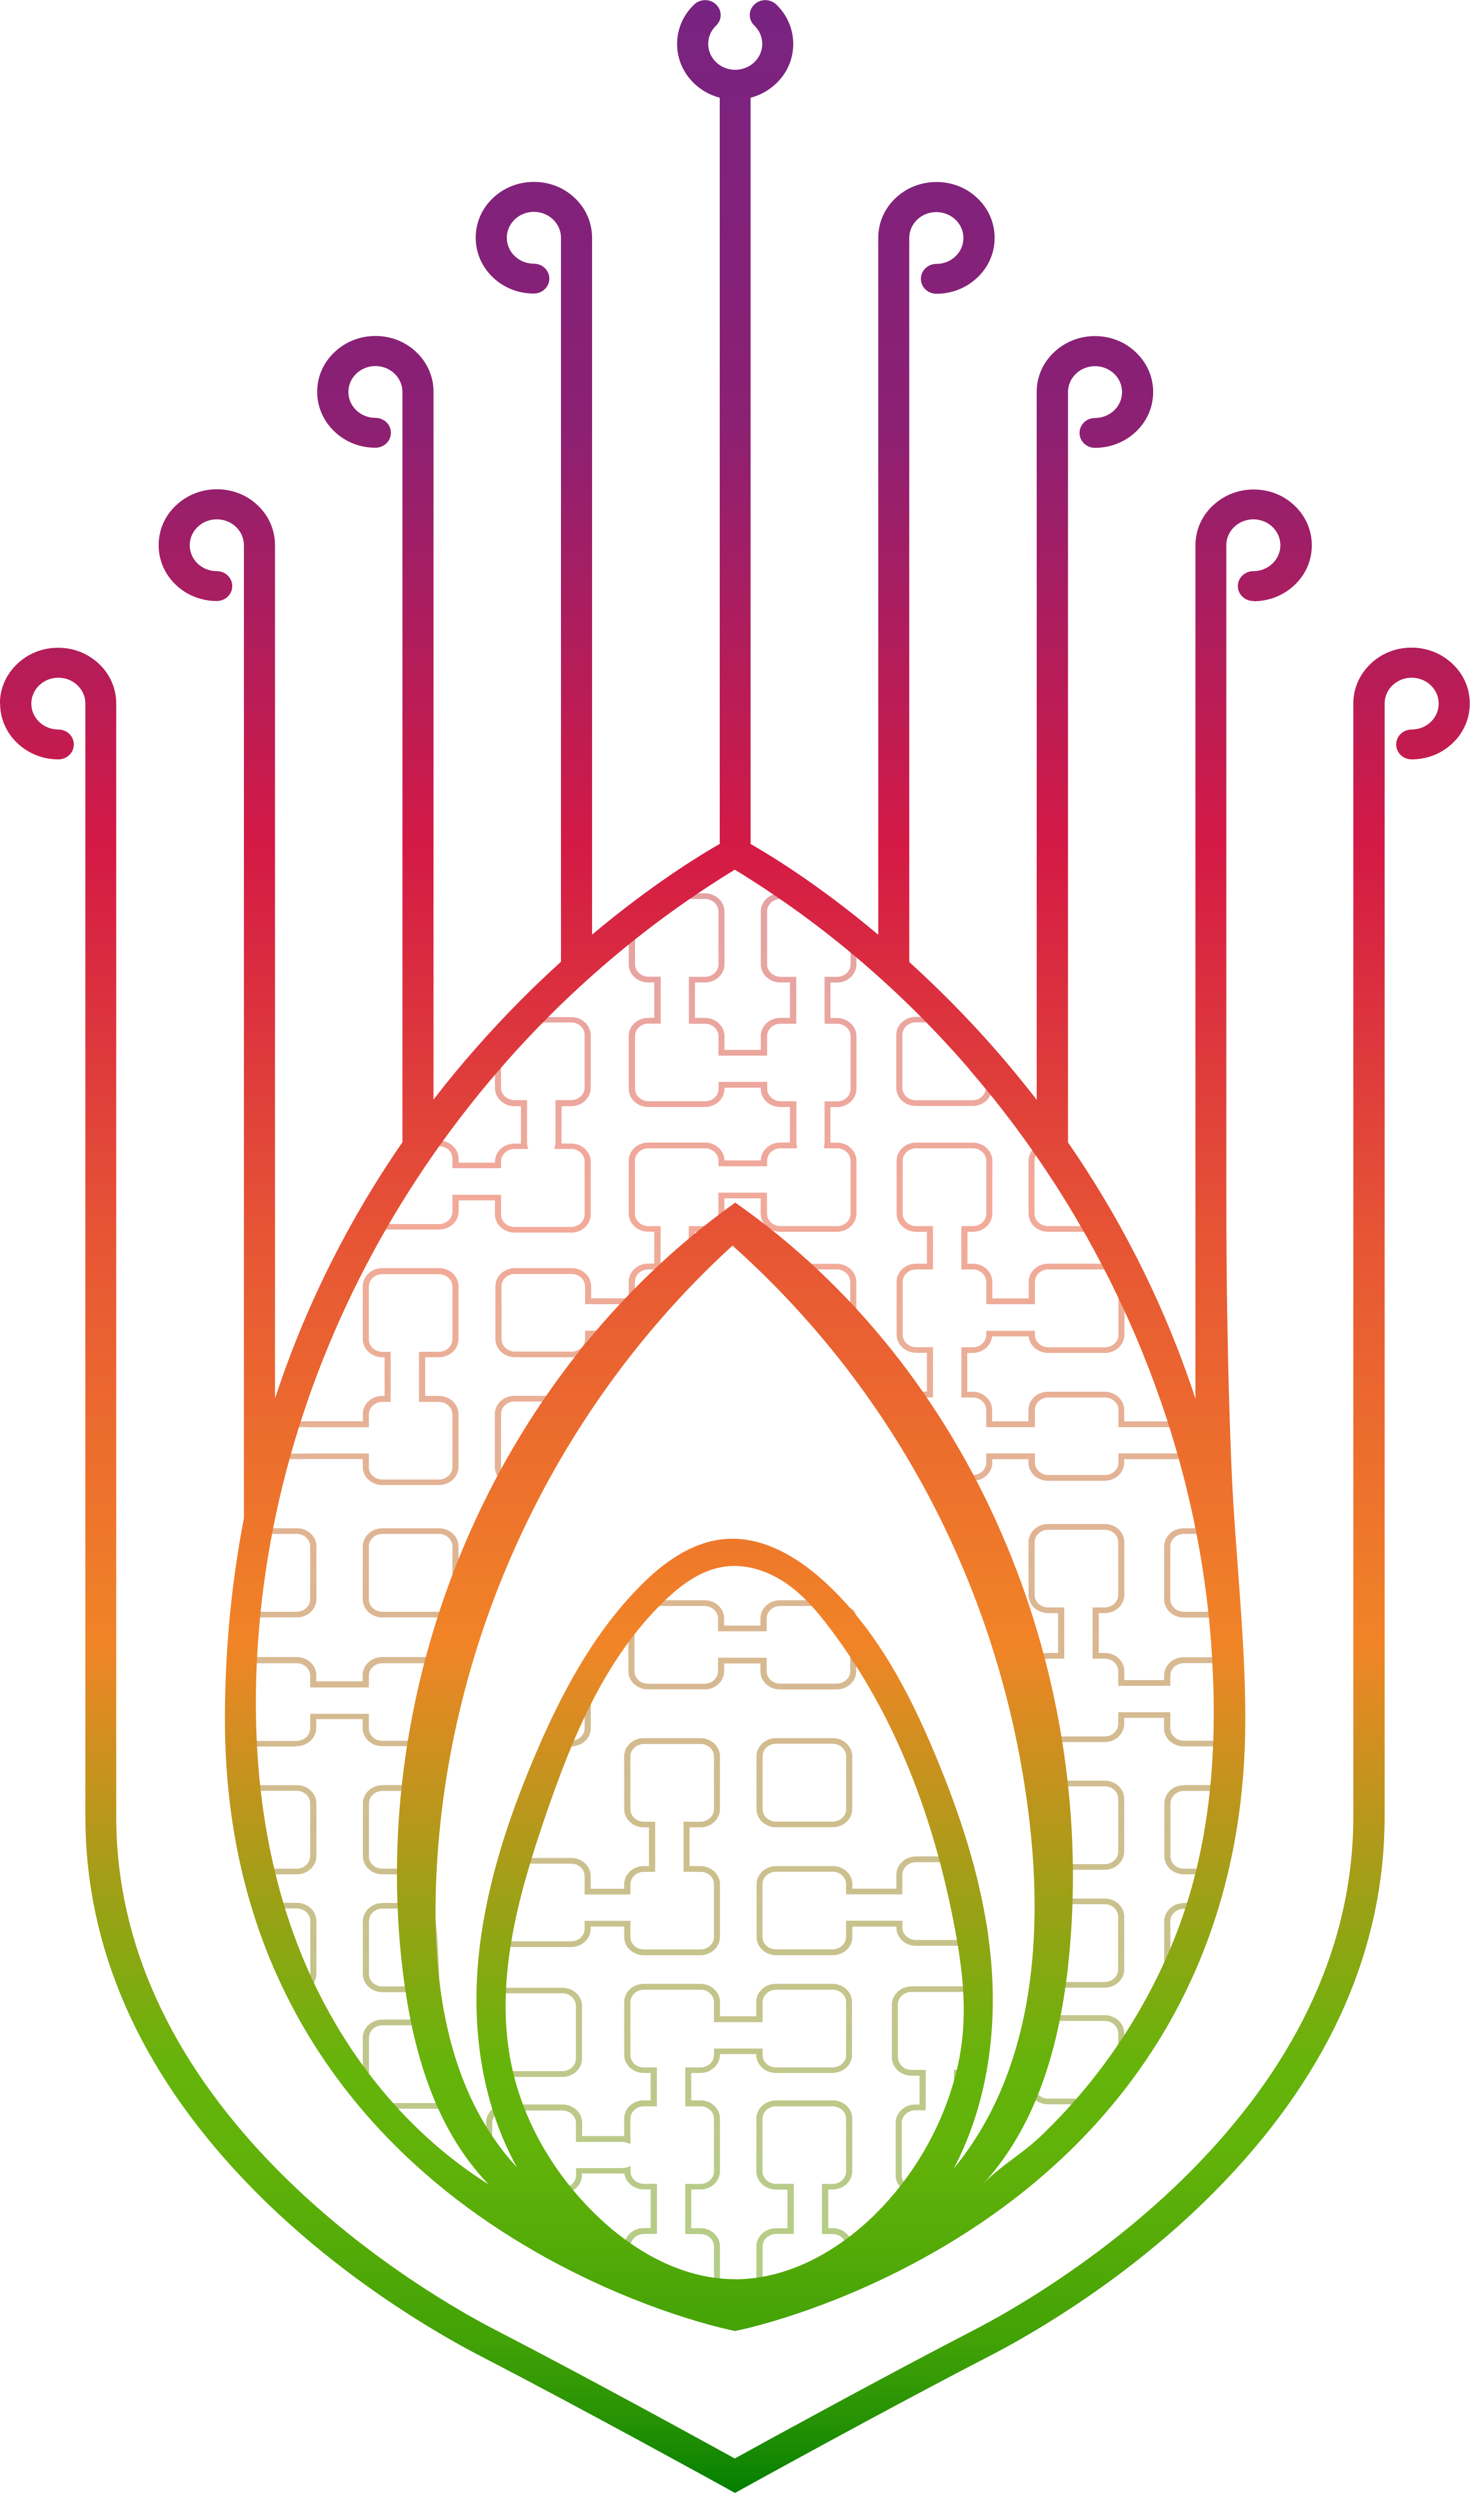 <svg width="130" height="221" viewBox="0 0 130 221" fill="none" xmlns="http://www.w3.org/2000/svg">
<path opacity="0.5" d="M50.51 172.12H45.5C44.55 172.12 43.77 171.4 43.77 170.51V165.85C43.77 164.96 44.55 164.24 45.5 164.24H50.51C51.46 164.24 52.24 164.96 52.24 165.85V166.97H55.2V166.57C55.2 165.68 55.98 164.96 56.93 164.96H57.39V161.54H56.93C55.98 161.54 55.2 160.81 55.2 159.92V155.26C55.2 154.37 55.98 153.65 56.93 153.65H61.94C62.89 153.65 63.67 154.37 63.67 155.26V159.92C63.67 160.81 62.89 161.54 61.94 161.54H60.98V164.96H61.94C62.89 164.96 63.67 165.68 63.67 166.57V171.23C63.67 172.12 62.89 172.84 61.94 172.84H56.93C55.98 172.84 55.2 172.12 55.2 171.23V170.31H52.24V170.51C52.24 171.4 51.46 172.12 50.51 172.12ZM55.75 169.8V171.23C55.75 171.84 56.28 172.33 56.94 172.33H61.95C62.6 172.33 63.14 171.83 63.14 171.23V166.57C63.14 165.96 62.61 165.47 61.95 165.47H60.45V161.04H61.95C62.6 161.04 63.14 160.54 63.14 159.93V155.27C63.14 154.66 62.61 154.17 61.95 154.17H56.94C56.29 154.17 55.75 154.67 55.75 155.27V159.93C55.75 160.54 56.28 161.04 56.94 161.04H57.94V165.47H56.94C56.29 165.47 55.75 165.97 55.75 166.57V167.47H51.7V165.85C51.7 165.24 51.17 164.75 50.51 164.75H45.5C44.85 164.75 44.31 165.25 44.31 165.85V170.51C44.31 171.12 44.84 171.61 45.5 171.61H50.51C51.16 171.61 51.7 171.11 51.7 170.51V169.8H55.75ZM26.24 154.39H21.24C20.99 154.39 20.75 154.34 20.5 154.23L20.32 154.15L20.42 153.27C20.56 152.09 20.71 150.86 20.65 149.69C20.65 149.48 20.61 149.27 20.55 149.06V149.02V148.98C20.57 148.54 20.58 148.06 20.56 147.44V147.4L20.57 147.36C20.62 147.18 20.66 146.98 20.68 146.75L20.74 146.55L20.94 146.51C21.02 146.49 21.12 146.48 21.23 146.48H26.23C27.19 146.48 27.97 147.2 27.97 148.09V148.63H32.07V148.09C32.07 147.2 32.85 146.48 33.8 146.48H38.81C39.76 146.48 40.54 147.2 40.54 148.09V150.14L40.39 150.21C39.47 150.64 38.54 151.53 38.7 152.75C38.75 153.15 38.85 153.58 38.99 154.04L39.09 154.36H33.8C32.84 154.36 32.07 153.64 32.07 152.75V151.97H27.97V152.75C27.97 153.64 27.19 154.36 26.23 154.36L26.24 154.39ZM32.62 151.49V152.78C32.62 153.39 33.15 153.89 33.81 153.89H38.38C38.28 153.52 38.21 153.17 38.17 152.85C38.02 151.65 38.72 150.52 40.01 149.87V148.13C40.01 147.52 39.48 147.03 38.82 147.03H33.81C33.16 147.03 32.62 147.53 32.62 148.13V149.17H27.43V148.13C27.43 147.52 26.89 147.03 26.23 147.03H21.23C21.23 147.03 21.21 147.03 21.2 147.03C21.18 147.2 21.14 147.36 21.1 147.5C21.11 148.1 21.1 148.57 21.09 149C21.15 149.23 21.18 149.45 21.19 149.69C21.25 150.9 21.1 152.14 20.96 153.35L20.9 153.85C21.01 153.88 21.12 153.9 21.23 153.9H26.23C26.89 153.9 27.43 153.4 27.43 152.79V151.5H32.62V151.49ZM74.04 119.08C74.21 119.23 74.37 119.36 74.54 119.51C75.23 119.3 75.73 118.7 75.73 117.99V113.33C75.73 112.44 74.95 111.72 74 111.72H68.99C68.56 111.72 68.17 111.87 67.87 112.11C68.01 112.22 68.14 112.34 68.27 112.47C68.47 112.32 68.71 112.22 68.99 112.22H74C74.66 112.22 75.19 112.72 75.19 113.33V117.99C75.19 118.59 74.68 119.07 74.04 119.09V119.08ZM68.63 153.65H73.64C74.6 153.65 75.37 154.37 75.37 155.26V159.92C75.37 160.81 74.59 161.53 73.64 161.53H68.63C67.67 161.53 66.9 160.81 66.9 159.92V155.26C66.9 154.37 67.68 153.65 68.63 153.65ZM67.44 159.92C67.44 160.53 67.97 161.03 68.63 161.03H73.64C74.3 161.03 74.83 160.53 74.83 159.92V155.26C74.83 154.65 74.3 154.15 73.64 154.15H68.63C67.97 154.15 67.44 154.65 67.44 155.26V159.92ZM33.81 157.8H38.5L38.26 158.18C37.86 158.83 37.93 159.55 38.47 160.11C38.76 160.4 38.72 161.02 38.65 161.68C38.64 161.78 38.63 161.87 38.63 161.94C38.59 162.86 38.53 163.55 38.46 164.2C38.43 164.49 38.39 164.77 38.35 165.06L38.27 165.69H33.82C32.86 165.69 32.09 164.97 32.09 164.08V159.42C32.09 158.53 32.87 157.81 33.82 157.81L33.81 157.8ZM32.62 164.08C32.62 164.69 33.15 165.19 33.81 165.19H37.78L37.81 165C37.85 164.72 37.89 164.43 37.92 164.15C37.99 163.51 38.05 162.83 38.09 161.92C38.09 161.85 38.1 161.75 38.12 161.64C38.15 161.36 38.23 160.61 38.08 160.46C37.48 159.84 37.32 159.06 37.61 158.32H33.82C33.16 158.32 32.63 158.82 32.63 159.43V164.09L32.62 164.08ZM62.31 149.34H57.3C56.34 149.34 55.57 148.62 55.57 147.73V143.07C55.57 142.18 56.35 141.46 57.3 141.46H62.31C63.27 141.46 64.04 142.18 64.04 143.07V143.7H67.25V143.07C67.25 142.18 68.03 141.46 68.98 141.46H74.02L74.14 141.48L74.26 141.56C74.26 141.56 74.32 141.61 74.39 141.64C74.63 141.8 74.88 141.95 75.13 142.11L75.55 142.37L75.58 142.44C75.68 142.64 75.72 142.86 75.72 143.08V147.74C75.72 148.63 74.94 149.35 73.99 149.35H68.98C68.02 149.35 67.25 148.63 67.25 147.74V147.05H64.04V147.74C64.04 148.63 63.26 149.35 62.31 149.35V149.34ZM67.8 146.53V147.73C67.8 148.34 68.33 148.83 68.99 148.83H74C74.65 148.83 75.19 148.33 75.19 147.73V143.07C75.19 142.94 75.17 142.82 75.12 142.7L74.84 142.53C74.59 142.37 74.33 142.22 74.11 142.07C74.06 142.04 74.01 142.01 73.95 141.97H68.99C68.34 141.97 67.8 142.47 67.8 143.08V144.21H63.5V143.08C63.5 142.47 62.97 141.97 62.31 141.97H57.3C56.65 141.97 56.11 142.47 56.11 143.08V147.74C56.11 148.35 56.64 148.84 57.3 148.84H62.31C62.96 148.84 63.5 148.34 63.5 147.74V146.54H67.8V146.53ZM20.5 157.98C20.76 157.86 21 157.81 21.24 157.81H26.25C27.21 157.81 27.98 158.53 27.98 159.42V164.08C27.98 164.97 27.2 165.69 26.25 165.69H22.4L22.33 165.53C22.26 165.36 22.19 165.21 22.1 165.05C21.23 163.66 20.89 161.54 20.6 159.67C20.52 159.17 20.44 158.69 20.36 158.25L20.32 158.06L20.5 157.98ZM21.13 159.6C21.42 161.43 21.75 163.5 22.56 164.8C22.64 164.93 22.7 165.06 22.76 165.19H26.24C26.9 165.19 27.43 164.69 27.43 164.08V159.42C27.43 158.81 26.9 158.31 26.24 158.31H21.23C21.13 158.31 21.03 158.33 20.92 158.36C20.99 158.75 21.06 159.16 21.12 159.6H21.13ZM32.08 125.01C32.08 124.12 32.86 123.4 33.81 123.4H34.01V119.98H33.81C32.85 119.98 32.08 119.26 32.08 118.37V113.71C32.08 112.82 32.86 112.1 33.81 112.1H38.82C39.77 112.1 40.55 112.82 40.55 113.71V118.37C40.55 119.26 39.77 119.98 38.82 119.98H37.6V123.4H38.82C39.77 123.4 40.55 124.12 40.55 125.01V129.67C40.55 130.56 39.77 131.28 38.82 131.28H33.81C32.85 131.28 32.08 130.56 32.08 129.67V128.98H27.46C22.52 129.07 22.45 128.57 22.41 128.34C22.36 127.99 22.73 127.7 24.76 127.2L24.31 126.67V126.58C24.31 126.4 24.39 126.24 24.53 126.11C25.01 125.67 26.21 125.64 27.28 125.64H32.09V125.01H32.08ZM27.27 126.15C26.67 126.15 25.26 126.15 24.9 126.47C24.88 126.49 24.87 126.5 24.86 126.52L25.7 127.51L25.29 127.61C23.85 127.95 23.28 128.17 23.06 128.28C23.56 128.42 25.1 128.54 27.44 128.49H32.62V129.69C32.62 130.3 33.15 130.79 33.81 130.79H38.82C39.47 130.79 40.01 130.29 40.01 129.69V125.03C40.01 124.42 39.48 123.93 38.82 123.93H37.05V119.5H38.82C39.47 119.5 40.01 119 40.01 118.4V113.74C40.01 113.13 39.48 112.64 38.82 112.64H33.81C33.16 112.64 32.62 113.14 32.62 113.74V118.4C32.62 119.01 33.15 119.5 33.81 119.5H34.55V123.93H33.81C33.16 123.93 32.62 124.43 32.62 125.03V126.17H27.26L27.27 126.15ZM43 179.98V177.33C43 176.44 43.78 175.72 44.73 175.72H49.74C50.7 175.72 51.47 176.44 51.47 177.33V181.99C51.47 182.88 50.69 183.6 49.74 183.6H44.73C44.42 183.6 44.12 183.51 43.81 183.33L43.63 183.22L43.7 183.03C43.85 182.62 43.81 182.19 43.59 181.78C43.27 181.19 43.12 180.56 43 179.98ZM44.08 181.55C44.33 182.02 44.4 182.51 44.28 182.99C44.44 183.06 44.58 183.09 44.73 183.09H49.74C50.4 183.09 50.93 182.59 50.93 181.98V177.32C50.93 176.71 50.4 176.21 49.74 176.21H44.73C44.07 176.21 43.54 176.71 43.54 177.32V179.93C43.64 180.43 43.78 181.02 44.07 181.55H44.08ZM27.98 136.71V141.37C27.98 142.26 27.2 142.98 26.25 142.98H21.24L20.9 142.96V142.71C20.99 141.17 21.09 139.51 21.24 137.81V137.76C21.51 136.9 21.81 136.06 22.14 135.26L22.21 135.1H26.26C27.22 135.1 27.99 135.82 27.99 136.71H27.98ZM21.77 137.88C21.63 139.47 21.54 141.03 21.46 142.48H26.24C26.9 142.48 27.43 141.98 27.43 141.37V136.71C27.43 136.1 26.9 135.6 26.24 135.6H22.57C22.28 136.33 22.01 137.1 21.77 137.87V137.88ZM50.51 108.96H45.5C44.55 108.96 43.77 108.24 43.77 107.35V106.11H40.56V107.08C40.56 107.97 39.78 108.69 38.83 108.69H33.82C32.86 108.69 32.09 107.97 32.09 107.08V106.86L32.21 106.78C32.21 106.78 32.26 106.74 32.29 106.71C32.33 106.67 32.36 106.64 32.4 106.61C32.43 106.59 32.46 106.56 32.48 106.54L32.54 106.49C32.81 106.25 33.02 105.97 33.17 105.68C33.18 105.65 33.2 105.63 33.22 105.6C33.24 105.57 33.25 105.54 33.3 105.47L33.46 105.32C33.46 105.32 33.55 105.26 33.6 105.21C33.9 104.95 34.11 104.64 34.25 104.25C34.32 104.13 34.37 103.98 34.41 103.85L34.45 103.78C34.79 103.33 35.14 102.85 35.37 102.3C35.53 101.94 35.65 101.53 35.76 101.03L35.8 100.83H38.83C39.78 100.83 40.56 101.55 40.56 102.44V102.78H43.77V102.7C43.77 101.81 44.55 101.09 45.5 101.09H46.07C46.07 101.09 46.07 101.07 46.07 101.06V97.79H45.5C44.55 97.79 43.77 97.07 43.77 96.18V91.52C43.77 90.63 44.55 89.91 45.5 89.91H50.51C51.46 89.91 52.24 90.63 52.24 91.52V96.18C52.24 97.07 51.46 97.79 50.51 97.79H49.66V101.06C49.66 101.06 49.66 101.08 49.66 101.09H50.51C51.46 101.09 52.24 101.81 52.24 102.7V107.36C52.24 108.25 51.46 108.97 50.51 108.97V108.96ZM51.7 102.68C51.7 102.07 51.17 101.57 50.51 101.57H49.02L49.09 101.26C49.11 101.19 49.12 101.11 49.12 101.03V97.25H50.51C51.16 97.25 51.7 96.75 51.7 96.15V91.49C51.7 90.88 51.17 90.39 50.51 90.39H45.5C44.85 90.39 44.31 90.89 44.31 91.49V96.15C44.31 96.76 44.84 97.25 45.5 97.25H46.61V101.03C46.61 101.11 46.61 101.18 46.64 101.26L46.71 101.57H45.5C44.85 101.57 44.31 102.07 44.31 102.68V103.27H40.01V102.42C40.01 101.81 39.48 101.32 38.82 101.32H36.24C36.14 101.76 36.02 102.14 35.87 102.48C35.62 103.06 35.26 103.56 34.91 104.02C34.86 104.16 34.81 104.32 34.74 104.44C34.59 104.87 34.33 105.26 33.97 105.56C33.91 105.62 33.84 105.67 33.77 105.72L33.74 105.75C33.74 105.75 33.72 105.79 33.7 105.81C33.69 105.84 33.67 105.86 33.65 105.9C33.47 106.25 33.22 106.58 32.9 106.86L32.85 106.91C32.85 106.91 32.77 106.99 32.73 107.02C32.71 107.04 32.69 107.06 32.67 107.08C32.66 107.09 32.64 107.11 32.62 107.13C32.64 107.73 33.16 108.21 33.81 108.21H38.82C39.47 108.21 40.01 107.71 40.01 107.1V105.62H44.31V107.36C44.31 107.97 44.84 108.46 45.5 108.46H50.51C51.16 108.46 51.7 107.96 51.7 107.36V102.7V102.68ZM86.01 172.01H81C80.04 172.01 79.27 171.28 79.27 170.39V170.31H75.38V171.23C75.38 172.12 74.6 172.84 73.65 172.84H68.64C67.69 172.84 66.91 172.12 66.91 171.23V166.57C66.91 165.68 67.69 164.96 68.64 164.96H73.65C74.6 164.96 75.38 165.68 75.38 166.57V166.96H79.27V165.73C79.27 164.84 80.05 164.11 81 164.11H85.16L85.22 164.28C85.49 164.99 85.8 165.82 86.06 166.64C86.14 166.89 86.21 167.13 86.28 167.38C86.41 167.86 86.54 168.31 86.74 168.79C86.78 168.96 86.85 169.12 86.92 169.23L86.96 169.3C86.99 169.35 87.04 169.46 87.1 169.56L87.13 169.64C87.15 169.69 87.16 169.74 87.16 169.74C87.23 170 87.29 170.25 87.33 170.52L87.42 171.31L87.35 171.39C87.02 171.77 86.53 171.99 86.02 171.99L86.01 172.01ZM86.78 170.6C86.74 170.35 86.68 170.11 86.62 169.87L86.59 169.76C86.56 169.7 86.49 169.58 86.46 169.51C86.34 169.32 86.26 169.13 86.21 168.94C86.01 168.47 85.88 167.98 85.74 167.51C85.67 167.27 85.6 167.03 85.53 166.78C85.3 166.04 85.02 165.28 84.77 164.62H80.99C80.34 164.62 79.8 165.12 79.8 165.73V167.46H74.82V166.56C74.82 165.95 74.29 165.46 73.63 165.46H68.62C67.97 165.46 67.43 165.96 67.43 166.56V171.22C67.43 171.83 67.96 172.32 68.62 172.32H73.63C74.28 172.32 74.82 171.82 74.82 171.22V169.79H79.8V170.38C79.8 170.99 80.33 171.49 80.99 171.49H86C86.31 171.49 86.61 171.37 86.84 171.16L86.78 170.59V170.6ZM33.81 135.1H38.82C39.78 135.1 40.55 135.82 40.55 136.71V141.37C40.55 142.26 39.77 142.98 38.82 142.98H33.81C32.85 142.98 32.08 142.26 32.08 141.37V136.71C32.08 135.82 32.86 135.1 33.81 135.1ZM32.62 141.37C32.62 141.98 33.15 142.48 33.81 142.48H38.82C39.48 142.48 40.01 141.98 40.01 141.37V136.71C40.01 136.1 39.48 135.6 38.82 135.6H33.81C33.15 135.6 32.62 136.1 32.62 136.71V141.37ZM27.98 169.83V174.49C27.98 175.38 27.2 176.1 26.25 176.1H25.66V175.85C25.62 174.72 25.01 173.78 24.03 173.33L23.87 173.26V173.09C23.93 172.32 23.66 171.54 23.14 170.95L23.07 170.87V170.77C23.12 170.22 23.02 169.67 22.77 169.12C22.72 168.93 22.67 168.74 22.59 168.55L22.46 168.21H26.25C27.21 168.21 27.98 168.93 27.98 169.82V169.83ZM23.28 168.96C23.54 169.5 23.66 170.1 23.63 170.7C24.17 171.34 24.45 172.13 24.43 172.95C25.43 173.47 26.06 174.44 26.18 175.59H26.25C26.91 175.59 27.44 175.09 27.44 174.48V169.82C27.44 169.21 26.91 168.71 26.25 168.71H23.22C23.25 168.8 23.27 168.88 23.28 168.95V168.96ZM92.6 167.83H97.69C98.65 167.83 99.42 168.55 99.42 169.44V174.1C99.42 174.99 98.64 175.71 97.69 175.71H92.68C92.34 175.71 92 175.6 91.68 175.38L91.45 175.22L91.69 174.95C91.69 174.95 91.73 174.91 91.74 174.89C92.31 174.08 92.38 173.06 92.45 172.07L92.47 171.77C92.47 171.71 92.49 171.43 92.49 171.34C92.51 171.2 92.53 171.05 92.54 170.91C92.57 170.68 92.6 170.45 92.62 170.21C92.68 169.5 92.68 168.86 92.62 168.24L92.58 167.81L92.6 167.83ZM92.24 175.11C92.39 175.17 92.53 175.21 92.68 175.21H97.69C98.35 175.21 98.88 174.71 98.88 174.1V169.44C98.88 168.83 98.35 168.33 97.69 168.33H93.19C93.23 168.93 93.23 169.57 93.17 170.26C93.15 170.5 93.12 170.74 93.09 170.98C93.07 171.12 93.05 171.26 93.04 171.37C93.04 171.42 93.02 171.74 93.02 171.81L93 172.11C92.93 173.09 92.86 174.2 92.25 175.11H92.24ZM97.7 154H92.69C91.73 154 90.96 153.28 90.96 152.39V147.73C90.96 146.84 91.74 146.12 92.69 146.12H93.57V142.6H92.69C91.73 142.6 90.96 141.88 90.96 140.99V136.33C90.96 135.44 91.74 134.72 92.69 134.72H97.7C98.65 134.72 99.43 135.44 99.43 136.33V140.99C99.43 141.88 98.65 142.6 97.7 142.6H97.17V146.12H97.7C98.65 146.12 99.43 146.84 99.43 147.73V148.52H102.95V148.11C102.95 147.22 103.73 146.5 104.68 146.5H109.05L109.02 146.78C108.91 147.92 109.02 149.04 109.16 150.22L109.2 150.62C109.31 151.66 109.39 152.77 109.45 154.12V154.38H104.67C103.72 154.38 102.94 153.66 102.94 152.77V151.86H99.42V152.39C99.42 153.28 98.64 154 97.69 154H97.7ZM103.5 151.35V152.77C103.5 153.38 104.03 153.88 104.69 153.88H108.91C108.85 152.66 108.77 151.64 108.67 150.68L108.63 150.28C108.51 149.16 108.39 148.11 108.47 147.02H104.69C104.04 147.02 103.5 147.52 103.5 148.12V149.03H98.89V147.73C98.89 147.12 98.36 146.63 97.7 146.63H96.62V142.1H97.7C98.35 142.1 98.89 141.6 98.89 140.99V136.33C98.89 135.72 98.36 135.23 97.7 135.23H92.69C92.04 135.23 91.5 135.73 91.5 136.33V140.99C91.5 141.6 92.03 142.1 92.69 142.1H94.12V146.63H92.69C92.04 146.63 91.5 147.13 91.5 147.73V152.39C91.5 153 92.03 153.5 92.69 153.5H97.7C98.35 153.5 98.89 153 98.89 152.39V151.36H103.5V151.35ZM68.63 185.67H73.64C74.59 185.67 75.37 186.39 75.37 187.28V191.94C75.37 192.83 74.59 193.55 73.64 193.55H73.25V196.97H73.64C74.59 196.97 75.37 197.69 75.37 198.58V201.92L75.22 201.99C74.47 202.36 73.67 202.66 72.89 202.95C72.64 203.04 72.38 203.14 72.14 203.23C70.91 203.7 69.58 204.15 67.94 204.64L67.82 204.68L67.71 204.62C67.2 204.32 66.89 203.81 66.89 203.25V198.59C66.89 197.7 67.67 196.98 68.62 196.98H69.64V193.56H68.62C67.67 193.56 66.89 192.84 66.89 191.95V187.29C66.89 186.4 67.67 185.68 68.62 185.68L68.63 185.67ZM67.44 191.95C67.44 192.56 67.97 193.05 68.63 193.05H70.2V197.48H68.63C67.98 197.48 67.44 197.98 67.44 198.58V203.24C67.44 203.59 67.61 203.91 67.9 204.12C69.47 203.65 70.75 203.21 71.93 202.76C72.18 202.66 72.43 202.57 72.69 202.48C73.4 202.21 74.14 201.94 74.82 201.62V198.59C74.82 197.98 74.29 197.49 73.63 197.49H72.69V193.06H73.63C74.28 193.06 74.82 192.56 74.82 191.96V187.3C74.82 186.69 74.29 186.2 73.63 186.2H68.62C67.97 186.2 67.43 186.7 67.43 187.3V191.96L67.44 191.95ZM104.69 157.8H109.67L109.62 158.09C109.53 158.59 109.44 159.1 109.35 159.6C109.08 161.08 108.8 162.61 108.62 164.14V164.21L108.52 164.32C108.46 164.4 108.39 164.47 108.34 164.56C108.23 164.75 108.1 164.95 107.98 165.14C107.89 165.28 107.8 165.42 107.72 165.56L107.64 165.69H104.7C103.74 165.69 102.97 164.97 102.97 164.08V159.42C102.97 158.53 103.75 157.81 104.7 157.81L104.69 157.8ZM103.5 164.08C103.5 164.69 104.03 165.19 104.69 165.19H107.31C107.37 165.09 107.43 164.99 107.5 164.89C107.62 164.7 107.74 164.52 107.85 164.33C107.91 164.22 107.99 164.12 108.08 164.03C108.27 162.51 108.54 161 108.81 159.54C108.88 159.13 108.96 158.73 109.03 158.32H104.7C104.04 158.32 103.51 158.82 103.51 159.43V164.09L103.5 164.08ZM50.51 154.39H48.17L48.3 154.05C48.82 152.69 49.55 151.39 50.27 150.13L50.38 149.93C50.55 149.63 50.66 149.31 50.73 148.95V148.88L50.79 148.83C51.19 148.39 51.45 147.96 51.59 147.5L51.8 146.83L52.1 147.47C52.2 147.68 52.25 147.89 52.25 148.11V152.77C52.25 153.66 51.47 154.38 50.52 154.38L50.51 154.39ZM51.7 148.51C51.57 148.71 51.42 148.9 51.25 149.1C51.17 149.49 51.05 149.84 50.86 150.17L50.75 150.37C50.11 151.51 49.44 152.68 48.95 153.88H50.51C51.17 153.88 51.7 153.38 51.7 152.77V148.5V148.51ZM90.98 158.85L91.01 158.71C91.18 157.94 91.86 157.41 92.68 157.41H97.69C98.65 157.41 99.42 158.13 99.42 159.02V163.68C99.42 164.57 98.64 165.29 97.69 165.29H92.68L92.35 165.26L92.29 164.71C92.27 164.49 92.24 164.27 92.21 164.04V164V163.96C92.27 163.65 92.34 163.25 92.36 162.83C92.4 162.22 92.33 161.67 92.17 161.21C92.07 160.92 91.95 160.7 91.84 160.48C91.71 160.22 91.58 159.98 91.52 159.68C91.46 159.38 91.31 159.13 91.09 158.94L90.98 158.84V158.85ZM92.05 159.59C92.1 159.82 92.21 160.03 92.33 160.27C92.44 160.49 92.57 160.74 92.68 161.06C92.87 161.59 92.94 162.2 92.9 162.87C92.87 163.29 92.81 163.7 92.75 164.01C92.78 164.23 92.81 164.44 92.83 164.66V164.79H97.7C98.36 164.79 98.89 164.29 98.89 163.68V159.02C98.89 158.41 98.36 157.91 97.7 157.91H92.69C92.18 157.91 91.74 158.22 91.59 158.68C91.83 158.93 91.98 159.23 92.06 159.58L92.05 159.59ZM44.73 186.04H49.74C50.7 186.04 51.48 186.76 51.48 187.65V188.83H55.03C55.09 188.83 55.15 188.83 55.2 188.83V187.28C55.2 186.39 55.98 185.67 56.93 185.67H57.54V183.25H56.93C55.98 183.25 55.2 182.53 55.2 181.64V176.98C55.2 176.09 55.98 175.37 56.93 175.37H61.94C62.89 175.37 63.67 176.09 63.67 176.98V178.24H66.88V176.98C66.88 176.09 67.66 175.37 68.61 175.37H73.62C74.57 175.37 75.35 176.09 75.35 176.98V181.64C75.35 182.53 74.57 183.25 73.62 183.25H68.61C67.66 183.25 66.88 182.53 66.88 181.64V181.58H63.67V181.64C63.67 182.53 62.89 183.25 61.94 183.25H61.13V185.67H61.94C62.89 185.67 63.67 186.39 63.67 187.28V191.94C63.67 192.83 62.89 193.55 61.94 193.55H61.13V196.97H61.94C62.89 196.97 63.67 197.69 63.67 198.58V203.24C63.67 203.4 63.64 203.56 63.58 203.74L63.5 203.97L63.25 203.91C60.76 203.27 58.18 202.54 55.39 201.68L55.2 201.62V198.57C55.2 197.68 55.98 196.96 56.93 196.96H57.54V193.54H56.93C56.05 193.54 55.33 192.93 55.21 192.14C55.15 192.14 55.09 192.14 55.02 192.14H51.47V192.28C51.47 193.17 50.69 193.89 49.73 193.89H44.72C43.76 193.89 42.99 193.17 42.99 192.28V187.62C42.99 186.73 43.77 186.01 44.72 186.01L44.73 186.04ZM43.54 192.31C43.54 192.92 44.07 193.41 44.73 193.41H49.74C50.4 193.41 50.94 192.91 50.94 192.31V191.66H55.04C55.17 191.66 55.29 191.64 55.39 191.61L55.76 191.48V191.95C55.76 192.56 56.29 193.05 56.95 193.05H58.1V197.48H56.95C56.3 197.48 55.76 197.98 55.76 198.58V201.26C58.38 202.05 60.8 202.74 63.14 203.35C63.14 203.31 63.14 203.28 63.14 203.25V198.59C63.14 197.98 62.61 197.49 61.95 197.49H60.6V193.06H61.95C62.6 193.06 63.14 192.56 63.14 191.96V187.3C63.14 186.69 62.61 186.2 61.95 186.2H60.6V182.76H61.95C62.6 182.76 63.14 182.26 63.14 181.66V181.09H67.44V181.66C67.44 182.27 67.97 182.76 68.63 182.76H73.64C74.29 182.76 74.83 182.26 74.83 181.66V177C74.83 176.39 74.3 175.89 73.64 175.89H68.63C67.98 175.89 67.44 176.39 67.44 177V178.76H63.14V177C63.14 176.39 62.61 175.89 61.95 175.89H56.94C56.29 175.89 55.75 176.39 55.75 177V181.66C55.75 182.27 56.28 182.76 56.94 182.76H58.09V186.2H56.94C56.29 186.2 55.75 186.7 55.75 187.3V189.53L55.38 189.4C55.28 189.36 55.16 189.35 55.03 189.35H50.93V187.67C50.93 187.06 50.39 186.57 49.73 186.57H44.72C44.07 186.57 43.53 187.07 43.53 187.67V192.33L43.54 192.31ZM92.68 178.14H97.69C98.65 178.14 99.42 178.86 99.42 179.75V184.41C99.42 184.55 99.38 184.66 99.33 184.82L99.29 184.96L99.14 185C98.51 185.15 98 185.46 97.62 185.92L97.54 186.02H92.68C91.72 186.02 90.95 185.3 90.95 184.41V179.75C90.95 178.86 91.73 178.14 92.68 178.14ZM91.5 184.41C91.5 185.02 92.03 185.52 92.69 185.52H97.29C97.7 185.06 98.24 184.73 98.87 184.56C98.88 184.51 98.89 184.46 98.89 184.42V179.76C98.89 179.15 98.36 178.65 97.7 178.65H92.69C92.03 178.65 91.5 179.15 91.5 179.76V184.42V184.41ZM80.6 175.59H85.61C86.57 175.59 87.34 176.32 87.34 177.21V181.86C87.34 182.75 86.56 183.48 85.61 183.48H84.91V186.03H86.13L85.96 186.39L85.71 186.32L85.92 186.47C85.88 186.56 85.84 186.65 85.81 186.74C85.75 186.96 85.72 187.2 85.7 187.43L85.68 187.75L85.61 187.82C85.46 187.97 85.29 188.11 85.12 188.24C85.03 188.32 84.93 188.39 84.85 188.47C84.54 188.74 84.28 189.05 84.11 189.37C83.88 189.79 83.74 190.23 83.58 190.69C83.49 190.96 83.4 191.23 83.29 191.5C83.25 191.61 83.24 191.74 83.28 191.9V191.96L83.25 192.1C83.24 192.13 83.23 192.16 83.22 192.19C83.2 192.35 83.14 192.49 83.08 192.64C82.98 192.83 82.86 193.02 82.75 193.21C82.67 193.33 82.6 193.46 82.53 193.58C82.52 193.6 82.51 193.63 82.5 193.66C82.5 193.69 82.48 193.72 82.47 193.75L82.41 193.92H80.94C79.99 193.92 79.21 193.2 79.21 192.31V187.65C79.21 186.76 79.99 186.04 80.94 186.04H81.32V183.49H80.6C79.65 183.49 78.87 182.76 78.87 181.87V177.22C78.87 176.33 79.65 175.6 80.6 175.6V175.59ZM79.42 181.86C79.42 182.47 79.95 182.98 80.61 182.98H81.87V186.55H80.94C80.29 186.55 79.75 187.05 79.75 187.65V192.31C79.75 192.92 80.28 193.41 80.94 193.41H82.01C82.01 193.41 82.03 193.36 82.05 193.34C82.12 193.21 82.2 193.08 82.28 192.95C82.39 192.77 82.5 192.59 82.59 192.43C82.63 192.32 82.67 192.21 82.69 192.11C82.69 192.06 82.71 192.01 82.74 191.93C82.7 191.71 82.72 191.5 82.79 191.32C82.89 191.06 82.98 190.8 83.07 190.53C83.23 190.07 83.39 189.59 83.63 189.14C83.83 188.77 84.13 188.41 84.48 188.09C84.57 188.01 84.67 187.93 84.77 187.85C84.9 187.74 85.03 187.64 85.15 187.53C85.15 187.48 85.15 187.43 85.16 187.37C85.19 187.13 85.21 186.86 85.29 186.6C85.29 186.58 85.3 186.56 85.31 186.54H84.36V182.97H85.6C86.25 182.97 86.79 182.47 86.79 181.85V177.2C86.79 176.59 86.26 176.09 85.6 176.09H80.59C79.94 176.09 79.4 176.59 79.4 177.2V181.85L79.42 181.86ZM87.74 129.29V128.99H90.95V129.29C90.95 130.18 91.73 130.9 92.68 130.9H97.69C98.64 130.9 99.42 130.18 99.42 129.29V128.99H103.95C104.91 128.99 105.69 128.27 105.69 127.38V127.26C105.69 126.37 104.91 125.65 103.95 125.65H99.42V124.64C99.42 123.75 98.64 123.03 97.69 123.03H92.68C91.72 123.03 90.95 123.75 90.95 124.64V125.65H87.74V124.64C87.74 123.75 86.96 123.03 86.01 123.03H85.54V119.6H86.01C86.91 119.6 87.65 118.96 87.74 118.14H90.97C91.05 118.96 91.8 119.6 92.7 119.6H97.71C98.66 119.6 99.44 118.88 99.44 117.99V114.07L99.39 114C98.99 113.5 98.76 112.85 98.75 112.19V112.05L98.62 111.98C98.31 111.8 98.01 111.71 97.71 111.71H92.7C91.74 111.71 90.97 112.43 90.97 113.32V114.78H87.76V113.32C87.76 112.43 86.98 111.71 86.03 111.71H85.56V108.89H86.03C86.99 108.89 87.76 108.17 87.76 107.28V102.62C87.76 101.73 86.98 101.01 86.03 101.01H81.02C80.06 101.01 79.29 101.73 79.29 102.62V107.28C79.29 108.17 80.07 108.89 81.02 108.89H81.97V111.71H81.02C80.06 111.71 79.29 112.43 79.29 113.32V117.98C79.29 118.87 80.07 119.59 81.02 119.59H81.97V123.02H81.02C80.35 123.02 79.78 123.38 79.49 123.89C79.52 123.93 79.56 123.97 79.59 124.02C79.69 124.17 79.78 124.34 79.86 124.52C79.92 123.97 80.41 123.53 81.02 123.53H82.51V119.09H81.02C80.37 119.09 79.83 118.59 79.83 117.98V113.32C79.83 112.71 80.36 112.22 81.02 112.22H82.51V108.39H81.02C80.37 108.39 79.83 107.89 79.83 107.28V102.62C79.83 102.01 80.36 101.51 81.02 101.51H86.03C86.68 101.51 87.22 102.01 87.22 102.62V107.28C87.22 107.89 86.69 108.39 86.03 108.39H85.02V112.22H86.03C86.68 112.22 87.22 112.72 87.22 113.32V115.29H91.52V113.32C91.52 112.71 92.05 112.22 92.71 112.22H97.72C97.88 112.22 98.04 112.26 98.22 112.35C98.26 113.04 98.5 113.7 98.91 114.24V117.99C98.91 118.6 98.38 119.1 97.72 119.1H92.71C92.06 119.1 91.52 118.6 91.52 117.99V117.64H87.22V117.99C87.22 118.6 86.69 119.1 86.03 119.1H85.02V123.54H86.03C86.68 123.54 87.22 124.04 87.22 124.64V126.16H91.52V124.64C91.52 124.03 92.05 123.54 92.71 123.54H97.72C98.37 123.54 98.91 124.04 98.91 124.64V126.16H103.99C104.65 126.16 105.19 126.66 105.19 127.26V127.38C105.19 127.99 104.65 128.48 103.99 128.48H98.91V129.29C98.91 129.9 98.38 130.39 97.72 130.39H92.71C92.06 130.39 91.52 129.89 91.52 129.29V128.48H87.22V129.29C87.22 129.9 86.69 130.39 86.03 130.39H82.84C82.87 130.56 82.9 130.73 82.91 130.9H86.03C86.99 130.9 87.76 130.18 87.76 129.29H87.74ZM75.74 107.28V102.62C75.74 101.73 74.96 101.01 74.01 101.01H73.44V97.87H74.01C74.96 97.87 75.74 97.15 75.74 96.26V91.6C75.74 90.71 74.96 89.99 74.01 89.99H73.44V86.86H74.01C74.96 86.86 75.74 86.14 75.74 85.25V81.79L75.63 81.71C75.27 81.47 74.99 81.14 74.77 80.74L74.71 80.63L74.58 80.61C73.66 80.45 72.94 79.92 72.54 79.12L72.47 78.97H69.01C68.05 78.97 67.28 79.69 67.28 80.58V85.24C67.28 86.13 68.06 86.85 69.01 86.85H69.86V89.98H69.01C68.05 89.98 67.28 90.7 67.28 91.59V92.81H64.07V91.59C64.07 90.7 63.29 89.98 62.34 89.98H61.46V86.85H62.34C63.3 86.85 64.07 86.13 64.07 85.24V80.58C64.07 79.69 63.29 78.97 62.34 78.97H57.31L57.23 79.07C56.89 79.5 56.43 79.8 55.87 79.97L55.73 80.01L55.69 80.14C55.64 80.3 55.6 80.43 55.6 80.58V85.24C55.6 86.13 56.38 86.85 57.33 86.85H57.86V89.98H57.33C56.37 89.98 55.6 90.7 55.6 91.59V96.25C55.6 97.14 56.38 97.86 57.33 97.86H62.34C63.3 97.86 64.07 97.14 64.07 96.25V96.15H67.28V96.25C67.28 97.14 68.06 97.86 69.01 97.86H69.86V101H69.01C68.07 101 67.3 101.71 67.28 102.58H64.07C64.05 101.71 63.28 101 62.34 101H57.33C56.37 101 55.6 101.72 55.6 102.61V107.27C55.6 108.16 56.38 108.88 57.33 108.88H57.86V111.7H57.33C56.37 111.7 55.6 112.42 55.6 113.31V114.77H52.28V113.71C52.28 112.82 51.5 112.1 50.55 112.1H45.54C44.59 112.1 43.81 112.82 43.81 113.71V118.37C43.81 119.26 44.59 119.98 45.54 119.98H50.55C51.5 119.98 52.28 119.26 52.28 118.37V118.13H55.61C55.64 118.41 55.75 118.67 55.92 118.89C56.04 118.74 56.15 118.59 56.27 118.44C56.2 118.3 56.15 118.14 56.15 117.98V117.63H51.74V118.38C51.74 118.99 51.21 119.48 50.55 119.48H45.54C44.89 119.48 44.35 118.98 44.35 118.38V113.72C44.35 113.11 44.88 112.62 45.54 112.62H50.55C51.2 112.62 51.74 113.12 51.74 113.72V115.29H56.15V113.32C56.15 112.71 56.68 112.22 57.34 112.22H58.42V108.39H57.34C56.69 108.39 56.15 107.89 56.15 107.28V102.62C56.15 102.01 56.68 101.51 57.34 101.51H62.35C63 101.51 63.54 102.01 63.54 102.62V103.1H67.84V102.62C67.84 102.01 68.37 101.51 69.03 101.51H70.49L70.45 101.22C70.45 101.16 70.43 101.1 70.43 101.04V97.35H69.04C68.39 97.35 67.85 96.85 67.85 96.25V95.64H63.55V96.25C63.55 96.86 63.02 97.35 62.36 97.35H57.35C56.7 97.35 56.16 96.85 56.16 96.25V91.59C56.16 90.98 56.69 90.49 57.35 90.49H58.43V86.34H57.35C56.7 86.34 56.16 85.84 56.16 85.23V80.57C56.16 80.52 56.17 80.46 56.19 80.4C56.75 80.21 57.23 79.89 57.59 79.47H62.35C63 79.47 63.54 79.97 63.54 80.58V85.24C63.54 85.85 63.01 86.35 62.35 86.35H60.92V90.5H62.35C63 90.5 63.54 91 63.54 91.6V93.32H67.84V91.6C67.84 90.99 68.37 90.5 69.03 90.5H70.42V86.35H69.03C68.38 86.35 67.84 85.85 67.84 85.24V80.58C67.84 79.97 68.37 79.47 69.03 79.47H72.15C72.62 80.3 73.4 80.86 74.37 81.07C74.59 81.45 74.88 81.78 75.22 82.03V85.24C75.22 85.85 74.69 86.35 74.03 86.35H72.92V90.5H74.03C74.68 90.5 75.22 91 75.22 91.6V96.26C75.22 96.87 74.69 97.36 74.03 97.36H72.92V101.05C72.92 101.11 72.92 101.16 72.9 101.22L72.86 101.51H74.03C74.68 101.51 75.22 102.01 75.22 102.62V107.28C75.22 107.89 74.69 108.39 74.03 108.39H69.02C68.37 108.39 67.83 107.89 67.83 107.28V105.43H63.53V107.28C63.53 107.89 63 108.39 62.34 108.39H60.91V112.04C61.08 111.89 61.26 111.76 61.45 111.64V108.89H62.33C63.29 108.89 64.06 108.17 64.06 107.28V105.93H67.27V107.28C67.27 108.17 68.05 108.89 69 108.89H74.01C74.96 108.89 75.74 108.17 75.74 107.28ZM33.81 168.22H38.27L38.3 168.44C38.33 168.64 38.36 168.85 38.4 169.05C38.47 169.49 38.54 169.92 38.59 170.36C38.72 171.59 38.77 172.87 38.81 174.11C38.83 174.69 38.85 175.26 38.88 175.84V176.11H33.82C32.86 176.11 32.09 175.39 32.09 174.5V169.84C32.09 168.95 32.87 168.23 33.82 168.23L33.81 168.22ZM32.62 174.49C32.62 175.1 33.15 175.6 33.81 175.6H38.32C38.3 175.11 38.28 174.62 38.26 174.13C38.21 172.9 38.17 171.63 38.04 170.41C37.99 169.98 37.93 169.55 37.86 169.12C37.84 168.99 37.82 168.85 37.8 168.72H33.82C33.16 168.72 32.63 169.22 32.63 169.83V174.49H32.62ZM86 97.77H80.99C80.03 97.77 79.26 97.05 79.26 96.16V91.5C79.26 90.61 80.04 89.89 80.99 89.89H85.17L85.15 90.16C85.09 91.23 85.59 92.15 86.58 92.76C86.76 92.87 87.21 93.05 87.56 93.17L87.74 93.23V96.16C87.74 97.05 86.96 97.77 86.01 97.77H86ZM87.19 93.57C86.86 93.45 86.47 93.29 86.28 93.17C85.21 92.51 84.62 91.52 84.6 90.38H80.99C80.33 90.38 79.8 90.88 79.8 91.49V96.15C79.8 96.76 80.33 97.26 80.99 97.26H86C86.66 97.26 87.19 96.76 87.19 96.15V93.57ZM45.5 131.29H47.52C47.58 131.12 47.65 130.95 47.72 130.78H45.5C44.84 130.78 44.31 130.28 44.31 129.67V125.01C44.31 124.4 44.84 123.9 45.5 123.9H50.51C51 123.9 51.42 124.18 51.6 124.57C51.73 124.44 51.86 124.31 51.99 124.18C51.69 123.71 51.14 123.39 50.5 123.39H45.49C44.53 123.39 43.76 124.11 43.76 125V129.66C43.76 130.55 44.54 131.27 45.49 131.27L45.5 131.29ZM33.81 178.53H39.1L39.13 178.76C39.38 180.55 39.84 182.05 40.52 183.35L40.55 184.8C40.55 185.69 39.77 186.41 38.82 186.41H33.81C32.85 186.41 32.08 185.69 32.08 184.8V180.14C32.08 179.25 32.86 178.53 33.81 178.53ZM32.62 184.8C32.62 185.41 33.15 185.91 33.81 185.91H38.82C39.48 185.91 40.01 185.41 40.01 184.8V183.52C39.34 182.23 38.89 180.76 38.63 179.04H33.82C33.16 179.04 32.63 179.54 32.63 180.15V184.81L32.62 184.8ZM97.7 108.89H92.69C91.73 108.89 90.96 108.17 90.96 107.28V102.62C90.96 101.73 91.74 101.01 92.69 101.01H94.12L94.07 101.3C94.01 101.66 94.03 101.98 94.14 102.29L94.35 102.76C94.41 102.89 94.46 103.02 94.53 103.16C94.54 103.18 94.56 103.2 94.58 103.22L94.65 103.33C94.72 103.51 94.81 103.71 94.91 103.88C95.01 104.04 95.15 104.2 95.27 104.34L95.31 104.4C95.4 104.6 95.49 104.8 95.59 105C95.64 105.11 95.7 105.21 95.77 105.31C95.92 105.54 96.12 105.77 96.38 105.99L96.47 106.13L96.49 106.18L97 106.8C97.28 107.06 97.63 107.26 98.07 107.43L98.18 107.47L98.27 107.7C98.36 107.93 98.46 108.16 98.57 108.37L98.69 108.59L98.45 108.7C98.19 108.82 97.93 108.89 97.68 108.89H97.7ZM97.78 107.87V107.85C97.31 107.67 96.93 107.44 96.6 107.13L96.04 106.46C96.04 106.46 96 106.4 95.97 106.33C95.68 106.08 95.46 105.83 95.3 105.58C95.22 105.46 95.15 105.34 95.08 105.21C94.99 105.02 94.9 104.83 94.81 104.63C94.68 104.48 94.54 104.32 94.43 104.14C94.3 103.93 94.2 103.7 94.12 103.52C94.09 103.49 94.07 103.45 94.04 103.41L94.01 103.35C93.95 103.22 93.88 103.08 93.83 102.95L93.61 102.44C93.51 102.14 93.47 101.84 93.49 101.51H92.68C92.02 101.51 91.49 102.01 91.49 102.62V107.28C91.49 107.89 92.02 108.39 92.68 108.39H97.69C97.78 108.39 97.88 108.38 97.98 108.35C97.91 108.2 97.85 108.04 97.78 107.88V107.87ZM102.95 141.37V136.71C102.95 135.82 103.73 135.1 104.68 135.1H108.51L108.56 135.29C108.56 135.29 108.58 135.37 108.59 135.41C108.59 135.46 108.61 135.51 108.63 135.56C109.16 137.04 109.24 138.45 109.32 139.94C109.35 140.44 109.38 140.94 109.42 141.45C109.46 141.87 109.53 142.3 109.61 142.69L109.66 142.99H104.68C103.72 142.99 102.95 142.27 102.95 141.38V141.37ZM108.89 141.49C108.84 140.97 108.81 140.46 108.79 139.96C108.71 138.51 108.63 137.13 108.12 135.72C108.11 135.68 108.09 135.64 108.09 135.6H104.69C104.03 135.6 103.5 136.1 103.5 136.71V141.37C103.5 141.98 104.03 142.48 104.69 142.48H109.03C108.97 142.16 108.92 141.83 108.89 141.49ZM104.69 168.22H107.05L107.1 168.42L107.32 168.97V169.04C107.22 169.49 107.12 170.01 106.98 170.53C106.91 170.8 106.83 171.07 106.73 171.37L106.29 172.3C105.73 173.48 105.15 174.71 104.5 175.89L104.4 176.08L104.18 176.02C103.45 175.81 102.96 175.2 102.96 174.5V169.84C102.96 168.95 103.74 168.23 104.69 168.23V168.22ZM103.5 174.49C103.5 174.89 103.75 175.26 104.13 175.45C104.73 174.35 105.27 173.21 105.79 172.1L106.22 171.21C106.3 170.95 106.38 170.69 106.45 170.42C106.58 169.95 106.68 169.46 106.76 169.04L106.62 168.74H104.69C104.03 168.74 103.5 169.24 103.5 169.85V174.51V174.49Z" fill="url(#paint0_linear_4_40)"/>
<path d="M110.84 53.13C110.08 53.13 109.47 52.54 109.47 51.81C109.47 51.08 110.08 50.49 110.84 50.49C111.48 50.49 112.08 50.25 112.53 49.82C112.98 49.39 113.23 48.81 113.23 48.2C113.23 47.59 112.98 47.01 112.53 46.58C112.08 46.15 111.48 45.91 110.84 45.91C110.2 45.91 109.6 46.15 109.15 46.58C108.7 47.01 108.45 47.59 108.45 48.2V105.6C108.45 113.43 108.57 121.26 108.88 129.09C109.17 136.71 110.13 144.38 110.13 151.99C110.13 175.2 97.93 188.66 87.69 195.86C76.64 203.64 65.75 205.9 65.29 206L65.01 206.06L64.73 206C64.27 205.91 53.38 203.64 42.33 195.86C32.1 188.65 19.89 175.2 19.89 151.99C19.89 145.63 20.51 139.71 21.57 134.22V48.2C21.57 47.59 21.32 47.01 20.87 46.58C20.42 46.15 19.82 45.91 19.17 45.91C18.52 45.91 17.93 46.15 17.48 46.58C17.03 47.01 16.78 47.59 16.78 48.2C16.78 48.81 17.03 49.39 17.48 49.82C17.93 50.25 18.53 50.49 19.17 50.49C19.93 50.49 20.54 51.08 20.54 51.81C20.54 52.54 19.93 53.13 19.17 53.13C17.8 53.13 16.5 52.62 15.53 51.68C14.56 50.75 14.03 49.51 14.03 48.19C14.03 46.87 14.56 45.63 15.54 44.7C16.51 43.77 17.8 43.25 19.18 43.25C20.56 43.25 21.85 43.76 22.82 44.7C23.79 45.63 24.32 46.87 24.32 48.19V123.63C27.26 114.66 31.34 107.12 35.59 100.97V34.65C35.59 34.04 35.34 33.46 34.89 33.03C34.44 32.6 33.84 32.36 33.2 32.36C32.56 32.36 31.96 32.6 31.51 33.03C31.06 33.46 30.81 34.04 30.81 34.65C30.81 35.26 31.06 35.84 31.51 36.27C31.96 36.7 32.56 36.94 33.2 36.94C33.96 36.94 34.57 37.53 34.57 38.26C34.57 38.99 33.96 39.58 33.2 39.58C31.83 39.58 30.53 39.07 29.56 38.13C28.59 37.2 28.05 35.96 28.05 34.64C28.05 33.32 28.58 32.08 29.56 31.15C30.53 30.22 31.82 29.7 33.2 29.7C34.58 29.7 35.87 30.21 36.84 31.15C37.81 32.08 38.34 33.32 38.34 34.64V97.2C39.6 95.56 40.87 94.04 42.1 92.64C44.65 89.74 47.2 87.2 49.61 85.02V21.02C49.61 20.41 49.36 19.83 48.91 19.4C48.46 18.97 47.86 18.73 47.21 18.73C46.56 18.73 45.97 18.97 45.52 19.4C45.07 19.83 44.82 20.41 44.82 21.02C44.82 21.63 45.07 22.21 45.52 22.64C45.97 23.07 46.57 23.31 47.21 23.31C47.97 23.31 48.58 23.9 48.58 24.63C48.58 25.36 47.97 25.95 47.21 25.95C45.84 25.95 44.54 25.44 43.57 24.5C42.6 23.57 42.07 22.33 42.07 21.01C42.07 19.69 42.6 18.45 43.58 17.52C44.55 16.59 45.84 16.08 47.22 16.08C48.6 16.08 49.89 16.59 50.86 17.53C51.83 18.46 52.36 19.7 52.36 21.02V82.62C57.69 78.15 62 75.54 63.65 74.6V8.64C62.81 8.42 62.03 7.99 61.39 7.38C60.42 6.45 59.88 5.21 59.88 3.89C59.88 2.57 60.41 1.33 61.39 0.4C61.93 -0.12 62.8 -0.12 63.33 0.4C63.87 0.92 63.87 1.75 63.33 2.26C62.88 2.69 62.63 3.27 62.63 3.88C62.63 4.49 62.88 5.07 63.33 5.5C63.78 5.93 64.38 6.17 65.02 6.17C65.66 6.17 66.26 5.93 66.71 5.5C67.16 5.07 67.41 4.49 67.41 3.88C67.41 3.27 67.16 2.69 66.71 2.26C66.17 1.74 66.17 0.91 66.71 0.4C67.25 -0.12 68.12 -0.12 68.65 0.4C69.62 1.33 70.15 2.57 70.15 3.89C70.15 5.21 69.62 6.45 68.64 7.38C68 7.99 67.23 8.42 66.38 8.64V74.61C68.03 75.55 72.34 78.15 77.67 82.63V21.02C77.67 19.7 78.2 18.46 79.18 17.53C80.15 16.6 81.44 16.09 82.82 16.09C84.2 16.09 85.49 16.6 86.46 17.54C87.43 18.47 87.96 19.71 87.96 21.03C87.96 22.35 87.43 23.59 86.45 24.52C85.48 25.45 84.19 25.97 82.81 25.97C82.05 25.97 81.44 25.38 81.44 24.65C81.44 23.92 82.05 23.33 82.81 23.33C83.45 23.33 84.05 23.09 84.5 22.66C84.95 22.23 85.2 21.65 85.2 21.04C85.2 20.43 84.95 19.85 84.5 19.42C84.05 18.99 83.45 18.75 82.8 18.75C82.15 18.75 81.56 18.99 81.11 19.42C80.66 19.85 80.41 20.43 80.41 21.04V85.04C82.82 87.23 85.37 89.76 87.92 92.66C89.15 94.06 90.41 95.58 91.68 97.22V34.65C91.68 33.33 92.21 32.09 93.19 31.16C94.16 30.23 95.45 29.71 96.83 29.71C98.21 29.71 99.5 30.22 100.47 31.16C101.44 32.09 101.98 33.33 101.98 34.65C101.98 35.97 101.45 37.21 100.48 38.14C99.51 39.07 98.22 39.59 96.84 39.59C96.08 39.59 95.47 39 95.47 38.27C95.47 37.54 96.08 36.95 96.84 36.95C97.48 36.95 98.08 36.71 98.53 36.28C98.98 35.85 99.23 35.27 99.23 34.66C99.23 34.05 98.98 33.47 98.53 33.04C98.08 32.61 97.48 32.37 96.84 32.37C96.2 32.37 95.6 32.61 95.15 33.04C94.7 33.47 94.45 34.05 94.45 34.66V100.99C98.7 107.14 102.78 114.68 105.72 123.65V48.21C105.72 46.89 106.25 45.65 107.23 44.72C108.2 43.79 109.49 43.27 110.87 43.27C112.25 43.27 113.54 43.78 114.51 44.72C115.48 45.65 116.01 46.89 116.01 48.21C116.01 49.53 115.48 50.77 114.5 51.7C113.53 52.63 112.24 53.15 110.86 53.15V53.13H110.84ZM65 201.49C69.76 201.49 74.21 198.93 77.51 195.63C80.73 192.4 83.08 188.38 84.33 184.07C85.68 179.45 85.33 175.24 84.46 170.58C82.7 161.11 79.32 151.76 73.38 143.92C72.27 142.45 71.05 141.01 69.5 139.95C67.95 138.89 66.04 138.24 64.16 138.48C62.05 138.74 60.26 140.07 58.76 141.52C53.46 146.64 50.62 153.61 48.26 160.47C45.81 167.6 43.7 175.18 45.23 182.54C46.25 187.45 48.88 191.99 52.5 195.59C55.77 198.83 60.09 201.4 64.78 201.48H65V201.49ZM45.72 191.6C42.68 186.1 41.74 179.68 42.28 173.47C42.82 167.26 44.76 161.24 47.19 155.47C49.5 149.99 52.31 144.6 56.53 140.29C58.61 138.16 61.23 136.23 64.27 136.04C67.47 135.84 70.46 137.6 72.79 139.71C77.4 143.86 80.32 149.42 82.68 155.05C85.13 160.9 87.08 167 87.64 173.28C88.2 179.56 87.31 186.06 84.35 191.69C91.24 183.32 92.27 171.77 91.06 161.16C88.83 141.66 79.75 123.49 64.78 110.11C48.67 124.82 39.12 145.88 38.54 167.23C38.3 175.88 39.74 185.14 45.72 191.6ZM85.75 94.55C79.82 87.68 72.83 81.66 64.98 76.88C40.87 91.6 24.72 117.73 22.82 145.12C22.19 154.16 23.05 163.39 26.31 171.89C29.56 180.39 35.32 188.14 43.21 193.1C38.37 188.08 36.46 181.08 35.62 174.28C32.51 148.76 43.57 121.64 65.02 106.31C86.11 121.04 96.81 147.38 94.6 172.34C93.94 179.79 92.06 187.51 86.9 193.11C88.33 191.56 90.41 190.39 91.96 188.91C93.61 187.34 95.15 185.66 96.56 183.89C99.39 180.34 101.72 176.43 103.48 172.29C106.98 164.06 107.7 155.32 107.19 146.52C106.18 129.05 99.47 112 88.58 98.02C87.66 96.84 86.71 95.69 85.73 94.55H85.75ZM0.01 62.19C0.01 63.51 0.54 64.75 1.52 65.68C2.49 66.61 3.78 67.13 5.16 67.13C5.92 67.13 6.53 66.54 6.53 65.81C6.53 65.08 5.92 64.49 5.16 64.49C4.52 64.49 3.92 64.25 3.47 63.82C3.02 63.39 2.77 62.81 2.77 62.2C2.77 61.59 3.02 61.01 3.47 60.58C3.92 60.15 4.52 59.91 5.16 59.91C5.8 59.91 6.4 60.15 6.85 60.58C7.3 61.01 7.55 61.59 7.55 62.2V160.61C7.55 172.12 12.28 182.92 21.6 192.72C29.65 201.18 38.89 206.41 42.48 208.27C51.47 212.91 64.19 219.93 64.32 220L65 220.38L65.68 220C65.81 219.93 78.53 212.9 87.52 208.27C91.12 206.41 100.36 201.19 108.4 192.72C117.72 182.92 122.45 172.11 122.45 160.61V62.2C122.45 61.59 122.7 61.01 123.15 60.58C123.6 60.15 124.2 59.91 124.84 59.91C125.48 59.91 126.08 60.15 126.53 60.58C126.98 61.01 127.23 61.59 127.23 62.2C127.23 62.81 126.98 63.39 126.53 63.82C126.08 64.25 125.48 64.49 124.84 64.49C124.08 64.49 123.47 65.08 123.47 65.81C123.47 66.54 124.08 67.13 124.84 67.13C126.21 67.13 127.51 66.62 128.48 65.68C129.45 64.75 129.98 63.51 129.98 62.19C129.98 60.87 129.45 59.63 128.47 58.7C127.5 57.77 126.21 57.25 124.83 57.25C123.45 57.25 122.16 57.76 121.19 58.7C120.22 59.63 119.68 60.87 119.68 62.19V160.6C119.68 187.3 91.79 203.06 86.2 205.94C78.38 209.98 67.75 215.8 64.98 217.33C62.2 215.8 51.58 209.97 43.76 205.94C38.17 203.05 10.28 187.31 10.28 160.6V62.2C10.28 60.88 9.75 59.64 8.78 58.71C7.81 57.78 6.52 57.26 5.14 57.26C3.76 57.26 2.47 57.77 1.5 58.71C0.53 59.64 -0.01 60.88 -0.01 62.2H-9.76585e-06L0.01 62.19Z" fill="url(#paint1_linear_4_40)"/>
<defs>
<linearGradient id="paint0_linear_4_40" x1="64.99" y1="217.77" x2="64.99" y2="6.15" gradientUnits="userSpaceOnUse">
<stop stop-color="#52AA08"/>
<stop offset="0.52" stop-color="#E75534"/>
<stop offset="1" stop-color="#82227A"/>
</linearGradient>
<linearGradient id="paint1_linear_4_40" x1="65" y1="2.13584e-06" x2="65" y2="220.4" gradientUnits="userSpaceOnUse">
<stop stop-color="#782381"/>
<stop offset="0.17" stop-color="#8C2073"/>
<stop offset="0.34" stop-color="#D41A45"/>
<stop offset="0.5" stop-color="#E75634"/>
<stop offset="0.66" stop-color="#F18427"/>
<stop offset="0.83" stop-color="#64B40A"/>
<stop offset="0.87" stop-color="#60B109"/>
<stop offset="0.9" stop-color="#54AB08"/>
<stop offset="0.94" stop-color="#41A106"/>
<stop offset="0.97" stop-color="#279204"/>
<stop offset="1" stop-color="#047F01"/>
</linearGradient>
</defs>
</svg>
